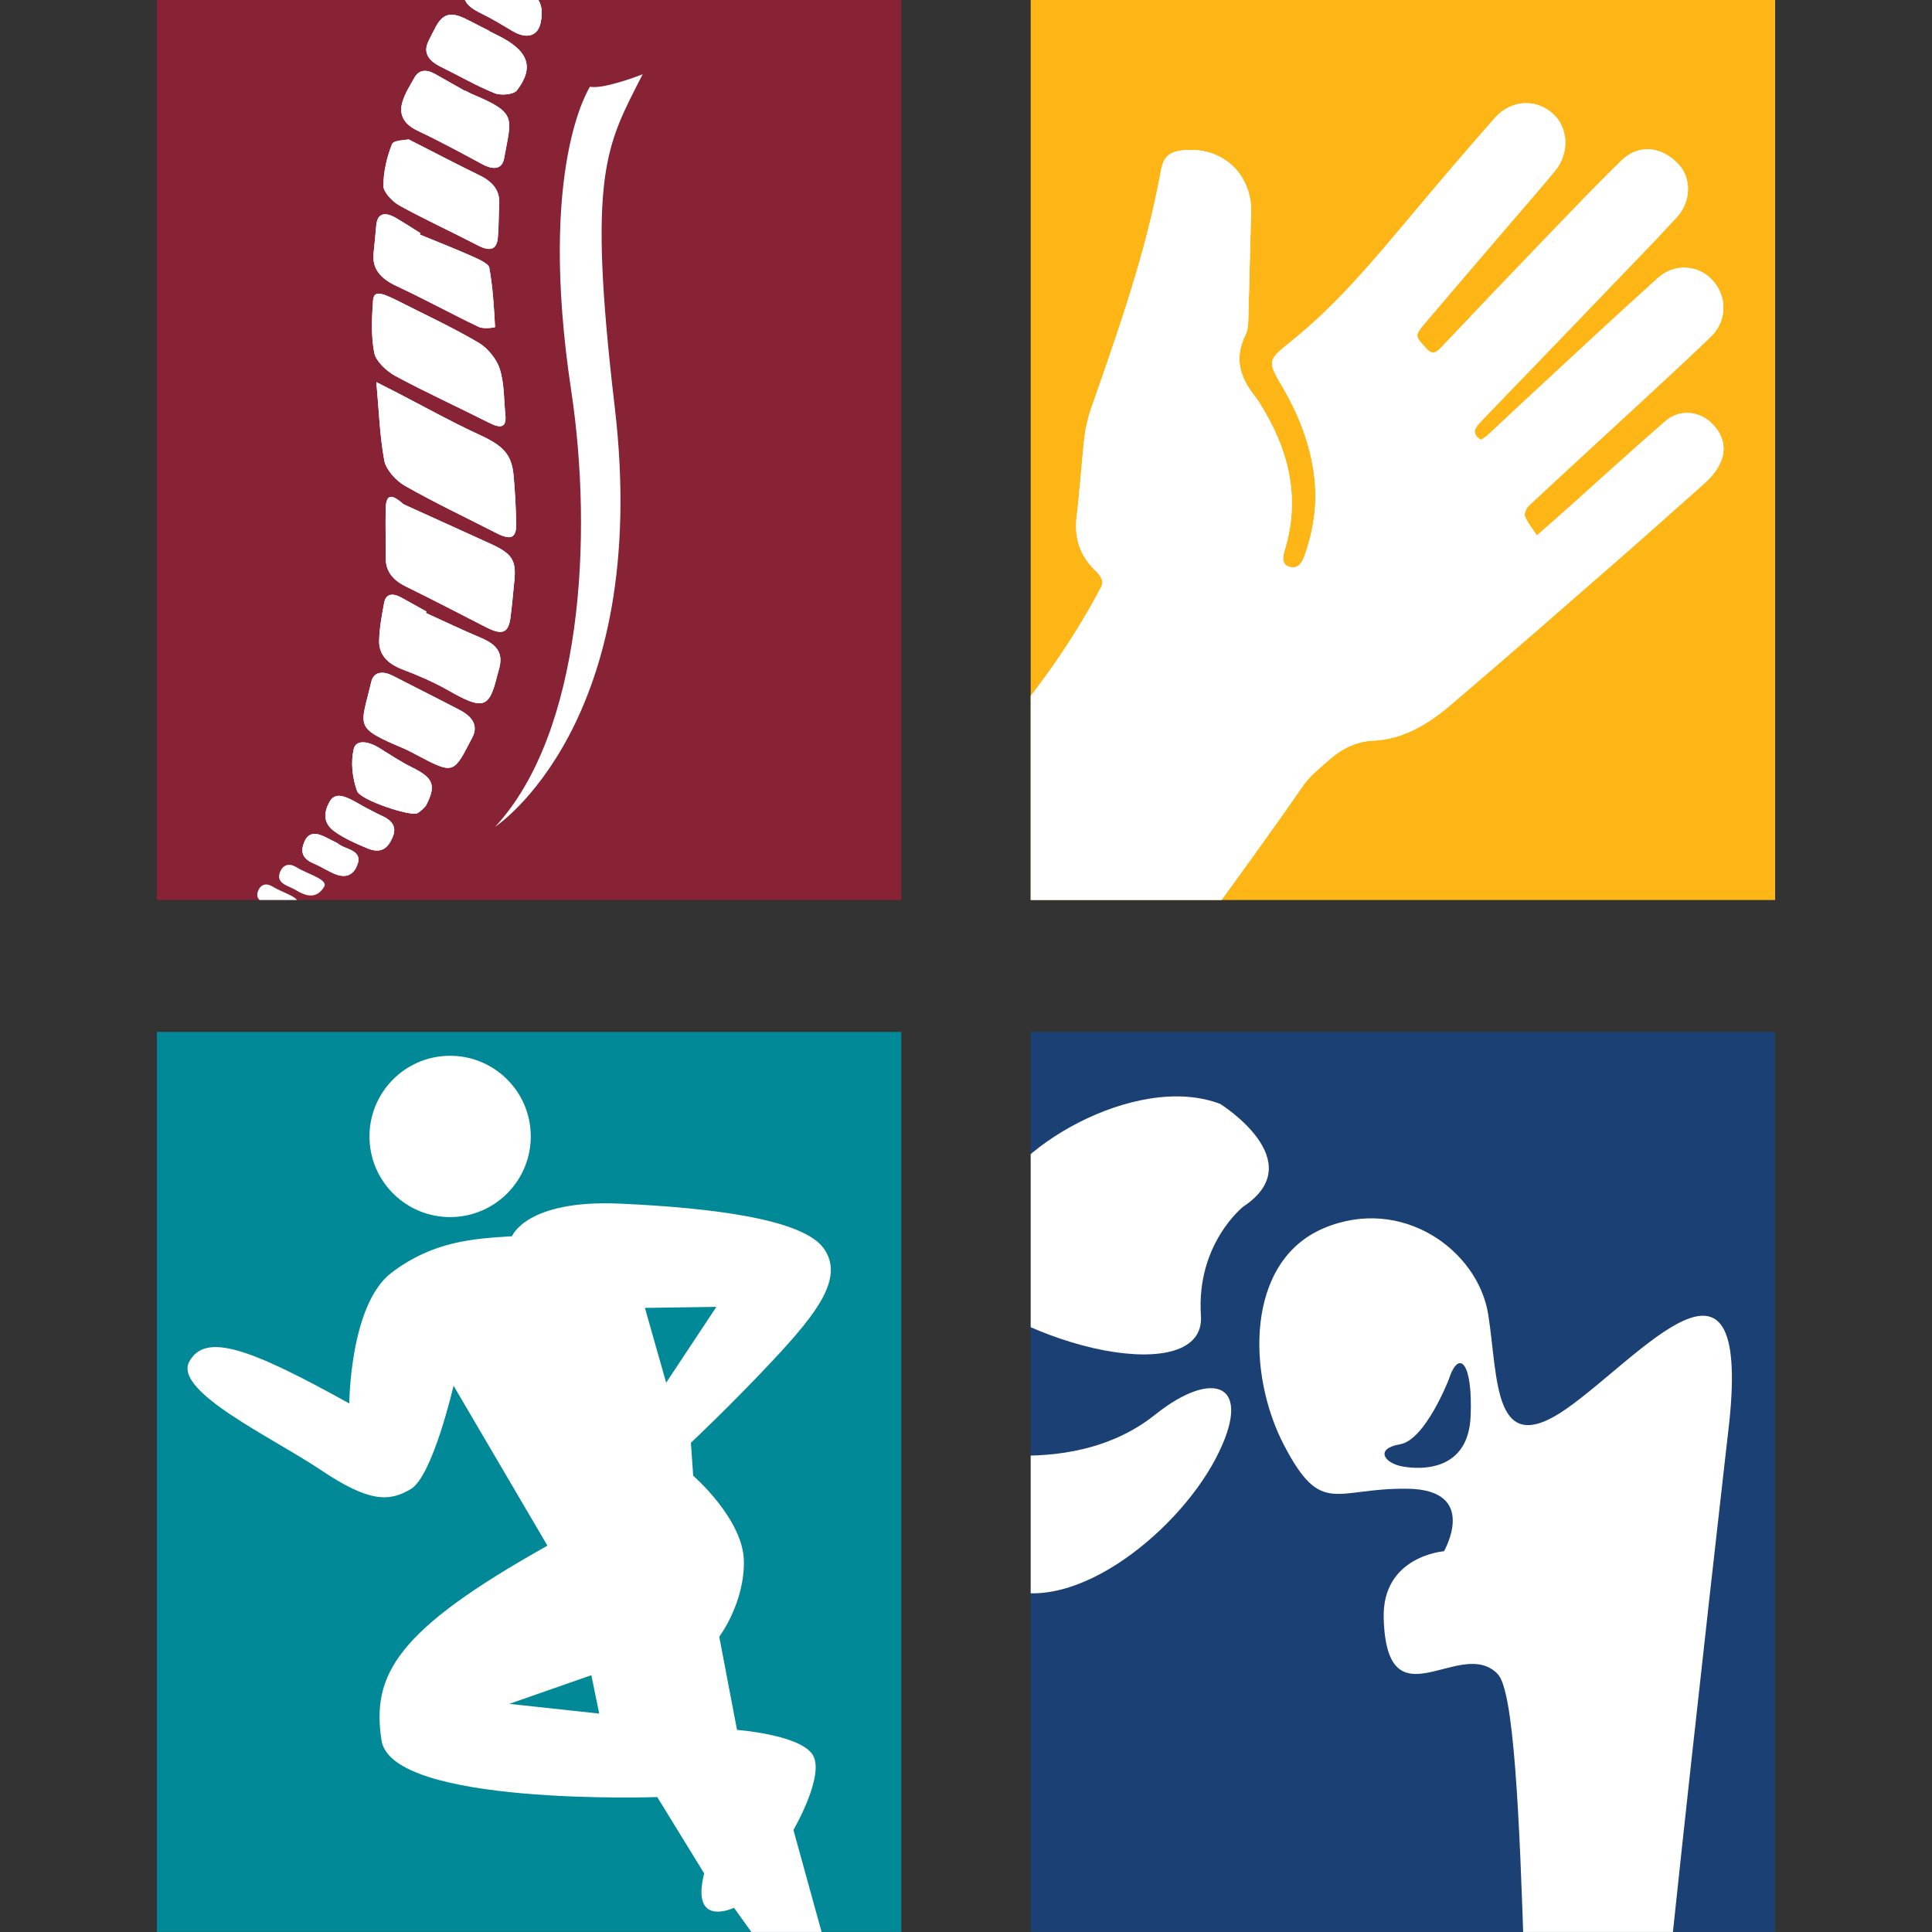 <?xml version="1.0" encoding="UTF-8"?>
<!-- Generator: Adobe Illustrator 27.2.0, SVG Export Plug-In . SVG Version: 6.00 Build 0)  -->
<svg xmlns="http://www.w3.org/2000/svg" xmlns:xlink="http://www.w3.org/1999/xlink" version="1.1" id="Layer_1" x="0px" y="0px" viewBox="0 0 250 250" style="enable-background:new 0 0 250 250;" xml:space="preserve">
<rect x="0" y="0" width="250" height="250" fill="#333333" stroke="none"/>
<style type="text/css">
	.st0{fill:#872334;}
	.st1{fill:#FDB615;}
	.st2{fill:#028998;}
	.st3{fill:#1B4074;}
	.st4{clip-path:url(#SVGID_00000124879567433111405640000012882239477597525912_);fill:#FFFFFF;}
	.st5{clip-path:url(#SVGID_00000011728310976911609630000009435213568924474297_);fill:#FFFFFF;}
	.st6{clip-path:url(#SVGID_00000063621867161063865780000014191884002821055934_);fill:#FFFFFF;}
	.st7{clip-path:url(#SVGID_00000083057297756110920460000011159287589589491625_);fill:#FFFFFF;}
</style>
<g>
	<rect x="20.3" y="0" class="st0" width="96.33" height="116.46"></rect>
	<rect x="133.37" y="0" class="st1" width="96.33" height="116.46"></rect>
	<rect x="20.3" y="133.53" class="st2" width="96.33" height="116.46"></rect>
	<rect x="133.37" y="133.53" class="st3" width="96.33" height="116.46"></rect>
	<g>
		<defs>
			<rect id="SVGID_1_" x="20.3" y="133.53" width="96.33" height="116.46"></rect>
		</defs>
		<clipPath id="SVGID_00000047747987998884575270000004327723062422720137_">
			<use xlink:href="#SVGID_1_" style="overflow:visible;"></use>
		</clipPath>
		<path style="clip-path:url(#SVGID_00000047747987998884575270000004327723062422720137_);fill:#FFFFFF;" d="M47.81,147.2    c0.08,5.76,4.82,10.37,10.58,10.29c5.76-0.08,10.37-4.82,10.29-10.58c-0.08-5.76-4.81-10.37-10.58-10.29S47.73,141.44,47.81,147.2    "></path>
		<path style="clip-path:url(#SVGID_00000047747987998884575270000004327723062422720137_);fill:#FFFFFF;" d="M41.52,190.22    c6.22,4.18,8.83,4.15,11.66,2.45c2.82-1.7,5.51-13.36,5.51-13.36l12.15,20.7c-19.54,10.94-22.78,16.68-21.47,25.2    c1.3,8.52,35.68,7.33,35.68,7.33l6.07,9.88c-1.8,7.14,3.86,4.45,3.86,4.45l3.38,4.7c3.14,4.23,2.28,10.4-1.23,14.01    s-1.58,5.71,1.97,4.95c3.55-0.76,4.21-4.57,6.79-6.02c2.59-1.46,6.82-4.36,6.79-6.5c-0.03-2.13-5.77-5.85-5.77-5.85l-4.24-15.36    c0,0,4.17-7.17,2.47-9.76c-1.7-2.59-9.77-3.19-9.77-3.19l-2.3-12.06c0,0,3.26-4.31,3.19-9.77c-0.08-5.45-6.56-11.06-6.56-11.06    l-0.3-4.27c0,0,5.15-4.81,10.76-10.82c5.61-6.01,9.1-10.56,6.44-14.32c-2.66-3.76-14.3-5.26-26.41-5.8s-13.94,4.22-13.94,4.22    c-4.98,0.31-10.19,0.62-15.59,4.72c-5.4,4.11-5.46,16.92-5.46,16.92c-12.91-7.17-18.63-9.23-20.71-5.41    C22.41,180.05,35.3,186.04,41.52,190.22 M83.45,169.24l9.25-0.13l-6.5,9.81L83.45,169.24z M76.52,216.77l1.02,4.97l-11.64-1.26    L76.52,216.77z"></path>
	</g>
	<g>
		<defs>
			<rect id="SVGID_00000081607717624030622850000014560256874565824675_" x="133.37" y="133.53" width="96.33" height="116.46"></rect>
		</defs>
		<clipPath id="SVGID_00000056391976097052265300000012578285709523443872_">
			<use xlink:href="#SVGID_00000081607717624030622850000014560256874565824675_" style="overflow:visible;"></use>
		</clipPath>
		<path style="clip-path:url(#SVGID_00000056391976097052265300000012578285709523443872_);fill:#FFFFFF;" d="M223.79,183.84    c2.62-25.68-11.49-8.29-21.06-1.57c-9.57,6.72-8.84-3.79-10.15-12.15c-1.31-8.36-11.21-15.47-21.31-11.18    c-10.1,4.29-9.95,18.84-5.1,28.1c4.85,9.26,6.54,5.49,15.92,5.6s4.76,8.09,4.76,8.09s-8.05,0.61-7.8,8.7    c0.43,14.09,10,2.18,14.77,7.21c2.04,2.16,2.8,17.55,3.43,38.11l19.17-4.23C219.5,221.32,223.79,183.84,223.79,183.84     M181.52,189.77c-2.44-0.43-3.64-2.32-0.36-2.88c3.27-0.55,6.29-8.34,6.29-8.34c1.3-4.04,3.14-2.38,2.85,4.71    C190,190.35,183.97,190.2,181.52,189.77"></path>
		<path style="clip-path:url(#SVGID_00000056391976097052265300000012578285709523443872_);fill:#FFFFFF;" d="M155.4,170.26    c-0.63-9.31,5.47-14.12,5.47-14.12c8.91-5.88-2.97-13.29-2.97-13.29c-10.92-4.19-27.95,5.98-29.9,13.83l-6.7,7.24    C132.66,174.98,156.03,179.57,155.4,170.26"></path>
		<path style="clip-path:url(#SVGID_00000056391976097052265300000012578285709523443872_);fill:#FFFFFF;" d="M149.47,183.06    c-11.5,9.19-28.54,3.64-28.54,3.64l7.62,18.26c9.35,4.98,23.52-6.31,28.71-16.13S157.07,176.99,149.47,183.06"></path>
	</g>
	<g>
		<defs>
			<rect id="SVGID_00000008831232147617885650000008137930878322058890_" x="133.37" y="0" width="96.33" height="116.46"></rect>
		</defs>
		<clipPath id="SVGID_00000183930711648507422070000017128276798654769064_">
			<use xlink:href="#SVGID_00000008831232147617885650000008137930878322058890_" style="overflow:visible;"></use>
		</clipPath>
		<path style="clip-path:url(#SVGID_00000183930711648507422070000017128276798654769064_);fill:#FFFFFF;" d="M168.43,101.96    c0.79-1.32,2.14-2.36,3.32-3.43c1.71-1.55,3.57-2.58,5.98-2.69c3.77-0.17,7.02-2.1,9.87-4.52c7.6-6.46,15.1-13.05,22.62-19.61    c3.45-3.01,6.85-6.09,10.29-9.12c3.04-2.67,3.35-5.69,0.79-8c-1.59-1.43-4.06-1.6-5.77-0.12c-4.09,3.54-8.08,7.2-12.12,10.81    c-1.45,1.3-2.91,2.58-4.54,4.01c-0.6-0.92-1.2-1.64-1.54-2.47c-0.14-0.33,0.16-1.06,0.49-1.37c4.64-4.33,9.32-8.61,13.97-12.91    c3.22-2.98,6.45-5.94,9.6-8.98c2.12-2.05,2.13-5.2,0.19-7.32c-1.81-1.97-4.91-2.2-7.03-0.29c-5.1,4.59-10.11,9.27-15.14,13.92    c-2.31,2.13-4.6,4.29-6.9,6.43c-0.26,0.24-0.57,0.41-0.86,0.62c-1.14-0.71-0.98-1.38-0.11-2.28c7.56-7.83,15.1-15.68,22.64-23.53    c0.93-0.97,1.82-1.97,2.74-2.94c1.91-2.02,2.02-5.08,0.25-6.95c-2.18-2.3-5.14-2.59-7.32-0.48c-3.15,3.05-6.17,6.23-9.21,9.39    c-4.76,4.94-9.49,9.9-14.21,14.89c-0.76,0.8-1.22,0.79-1.92,0.02c-1.43-1.58-1.51-1.58-0.03-3.32c3.86-4.56,7.76-9.08,11.64-13.62    c1.71-2,3.44-3.97,5.11-6c1.92-2.33,1.72-5.66-0.37-7.46c-2.19-1.89-5.35-1.72-7.42,0.62c-3.62,4.09-7.15,8.25-10.66,12.43    c-4.87,5.8-9.68,11.64-15.64,16.43c-3.17,2.54-3.14,2.6-1.2,5.92c1.97,3.37,3.43,6.94,4.03,10.88c0.56,3.68,0.15,7.29-1.12,10.87    c-0.32,0.91-0.8,1.86-1.91,1.58c-1.13-0.28-0.97-1.27-0.68-2.23c2.14-7.13,0.3-13.37-3.38-19.18c-0.11-0.16-0.22-0.32-0.34-0.48    c-1.93-2.39-2.98-4.92-1.37-8.15c0.43-0.86,0.35-1.98,0.38-2.98c0.14-4.22,0.2-8.44,0.35-12.66c0.19-4.99-3.5-8.62-8.47-8.27    c-2.02,0.14-2.86,0.75-3.2,2.64c-1.91,10.56-5.51,20.7-9.06,30.86c-0.43,1.23-0.71,2.54-0.86,3.83    c-0.38,3.36-0.58,6.73-0.99,10.09c-0.34,2.82,0.46,5.12,2.42,6.99c0.74,0.7,1.29,1.54,0.54,2.48"></path>
		<path style="clip-path:url(#SVGID_00000183930711648507422070000017128276798654769064_);fill:#FFFFFF;" d="M168.43,101.96    c0.79-1.32,2.14-2.36,3.32-3.43c1.71-1.55,3.57-2.58,5.98-2.69c3.77-0.17,7.02-2.1,9.87-4.52c7.6-6.46,15.1-13.05,22.62-19.61    c3.45-3.01,6.85-6.09,10.29-9.12c3.04-2.67,3.35-5.69,0.79-8c-1.59-1.43-4.06-1.6-5.77-0.12c-4.09,3.54-8.08,7.2-12.12,10.81    c-1.45,1.3-2.91,2.58-4.54,4.01c-0.6-0.92-1.2-1.64-1.54-2.47c-0.14-0.33,0.16-1.06,0.49-1.37c4.64-4.33,9.32-8.61,13.97-12.91    c3.22-2.98,6.45-5.94,9.6-8.98c2.12-2.05,2.13-5.2,0.19-7.32c-1.81-1.97-4.91-2.2-7.03-0.29c-5.1,4.59-10.11,9.27-15.14,13.92    c-2.31,2.13-4.6,4.29-6.9,6.43c-0.26,0.24-0.57,0.41-0.86,0.62c-1.14-0.71-0.98-1.38-0.11-2.28c7.56-7.83,15.1-15.68,22.64-23.53    c0.93-0.97,1.82-1.97,2.74-2.94c1.91-2.02,2.02-5.08,0.25-6.95c-2.18-2.3-5.14-2.59-7.32-0.48c-3.15,3.05-6.17,6.23-9.21,9.39    c-4.76,4.94-9.49,9.9-14.21,14.89c-0.76,0.8-1.22,0.79-1.92,0.02c-1.43-1.58-1.51-1.58-0.03-3.32c3.86-4.56,7.76-9.08,11.64-13.62    c1.71-2,3.44-3.97,5.11-6c1.92-2.33,1.72-5.66-0.37-7.46c-2.19-1.89-5.35-1.72-7.42,0.62c-3.62,4.09-7.15,8.25-10.66,12.43    c-4.87,5.8-9.68,11.64-15.64,16.43c-3.17,2.54-3.14,2.6-1.2,5.92c1.97,3.37,3.43,6.94,4.03,10.88c0.56,3.68,0.15,7.29-1.12,10.87    c-0.32,0.91-0.8,1.86-1.91,1.58c-1.13-0.28-0.97-1.27-0.68-2.23c2.14-7.13,0.3-13.37-3.38-19.18c-0.11-0.16-0.22-0.32-0.34-0.48    c-1.93-2.39-2.98-4.92-1.37-8.15c0.43-0.86,0.35-1.98,0.38-2.98c0.14-4.22,0.2-8.44,0.35-12.66c0.19-4.99-3.5-8.62-8.47-8.27    c-2.02,0.14-2.86,0.75-3.2,2.64c-1.91,10.56-5.51,20.7-9.06,30.86c-0.43,1.23-0.71,2.54-0.86,3.83    c-0.38,3.36-0.58,6.73-0.99,10.09c-0.34,2.82,0.46,5.12,2.42,6.99c0.74,0.7,1.29,1.54,0.54,2.48c0,0-8.65,17.11-21.93,26.74    l-1.58,15.06l35.68-0.73l2.93,0.04C157.41,117.41,165.78,105.88,168.43,101.96"></path>
	</g>
	<g>
		<defs>
			<rect id="SVGID_00000156552671222676413780000011370518227420363681_" x="20.3" y="0" width="96.33" height="116.46"></rect>
		</defs>
		<clipPath id="SVGID_00000147215114836941423790000008453753738086601655_">
			<use xlink:href="#SVGID_00000156552671222676413780000011370518227420363681_" style="overflow:visible;"></use>
		</clipPath>
		<path style="clip-path:url(#SVGID_00000147215114836941423790000008453753738086601655_);fill:#FFFFFF;" d="M48.7,49.45    c0.34,3.68,0.43,6.94,1.04,10.18c0.21,1.11,1.48,2.56,2.64,3.22c3.85,2.19,7.88,4.09,11.83,6.12c1.89,0.97,2.62,0.68,2.59-1.2    c-0.04-2.11-0.15-4.24-0.35-6.37c-0.26-2.69-1.46-3.78-4.37-5.12c-3.68-1.7-7.23-3.68-10.83-5.54    C50.5,50.36,49.76,49.99,48.7,49.45 M52.22,65.25c-1.64-1.46-2.27-1.23-2.31,0.59c-0.05,2.1,0.02,4.22,0,6.33    c-0.01,1.68,0.83,2.85,2.6,3.72c3.49,1.71,6.94,3.51,10.4,5.28c2.06,1.05,2.87,0.77,3.14-1.22c0.22-1.57,0.34-3.17,0.5-4.75    c0.28-2.69-0.27-3.56-3.08-4.84C59.71,68.66,55.97,66.95,52.22,65.25 M51.39,38.88c-2.36-1.18-3.04-1.21-3.13,0.1    c-0.15,2.21-0.26,4.48,0.17,6.71c0.2,1.03,1.57,2.34,2.72,2.96c3.98,2.15,8.11,4.02,12.15,6.07c1.61,0.82,2.24,0.52,2.09-1.02    c-0.2-1.98-0.12-4-0.72-5.94c-0.38-1.23-1.53-2.7-2.75-3.41C58.53,42.34,54.92,40.68,51.39,38.88 M54.32,30.35    c0.02-0.06,0.05-0.13,0.07-0.19c-1.03-0.64-2.05-1.31-3.11-1.93c-1.5-0.88-2.43-0.64-2.59,0.91c-0.12,1.17-0.21,2.36-0.34,3.53    c-0.24,2.04,0.8,3.33,2.97,4.35c3.59,1.67,7.07,3.59,10.64,5.29c0.6,0.29,2.1,0.08,2.1,0.01c-0.14-2.56-0.29-5.14-0.75-7.7    c-0.09-0.51-1.43-1.11-2.27-1.48C58.82,32.16,56.56,31.28,54.32,30.35 M55.11,79.32c0.03-0.06,0.05-0.12,0.08-0.18    c-1.07-0.59-2.14-1.18-3.2-1.78c-1.19-0.67-2.06-0.53-2.28,0.64c-0.3,1.62-0.61,3.25-0.65,4.92c-0.04,1.74,1.02,2.94,2.99,3.69    c2.04,0.78,4.08,1.65,5.97,2.73c4.5,2.55,5.29,2.36,6.32-1.92c0.06-0.27,0.14-0.53,0.22-0.79c0.59-2.03-0.12-3.16-2.36-4.11    C59.82,81.52,57.48,80.39,55.11,79.32 M52.87,18.04c-0.42,0.11-1.92,0.08-2.14,0.62c-0.68,1.69-1.11,3.55-1.12,5.41    c0,0.77,1.14,2.01,2.06,2.52c3.33,1.84,6.8,3.42,10.18,5.18c1.65,0.86,2.43,0.45,2.57-0.99c0.14-1.45,0.1-2.93,0.18-4.39    c0.1-1.7-0.79-2.85-2.54-3.7C59.24,21.32,56.46,19.87,52.87,18.04 M52.65,97.04c0.43,0.22,0.87,0.43,1.3,0.66    c4.56,2.43,4.75,2.39,6.74-1.46c0.13-0.24,0.24-0.49,0.38-0.73c0.84-1.51,0.17-2.71-1.52-3.61c-2.86-1.5-5.76-2.94-8.63-4.42    c-1.47-0.76-2.58-0.54-2.89,0.78c-1.38,5.9-2.34,5.82,4.4,8.66C52.51,96.96,52.58,97,52.65,97.04 M60.19,11.72l-0.03,0.04    c-1.28-0.72-2.55-1.44-3.83-2.16c-1.22-0.69-2.15-0.55-2.72,0.47c-0.56,1.01-1.21,2.01-1.54,3.12c-0.46,1.54,0.05,2.83,2.02,3.76    c2.82,1.32,5.56,2.82,8.31,4.3c1.49,0.8,2.58,0.64,2.83-0.76c0.94-5.28,1.78-5.83-4.18-8.32C60.76,12.03,60.48,11.86,60.19,11.72     M63.29,4.02C63.3,4.01,63.31,4,63.31,3.99c-0.94-0.48-1.88-0.96-2.82-1.44c-2.09-1.07-3.14-0.85-4.09,0.91    c-0.33,0.6-0.62,1.21-0.93,1.82c-0.73,1.46-0.11,2.53,1.57,3.36c2.32,1.14,4.58,2.46,6.97,3.42c0.83,0.33,2.47,0.17,2.88-0.36    c2.32-3.03,1.47-5.18-2.5-7.13C64.02,4.39,63.66,4.21,63.29,4.02 M55.09,104.3c1.43-2.7,0.99-3.63-1.8-5.02    c-1.44-0.72-2.8-1.62-4.17-2.47c-1.34-0.84-3.04-1.21-3.35,0.12c-0.39,1.67-0.2,3.69,0.44,5.44c0.43,1.18,6.95,3.3,7.77,2.87    C54.52,104.96,54.91,104.46,55.09,104.3 M65.3-3.01c-0.29-0.15-0.57-0.31-0.86-0.43c-2.28-0.99-3.3-0.71-4.04,1.08    c-0.85,2.06-0.35,3.02,1.93,4.13c1.38,0.67,2.69,1.48,4.01,2.26c1.8,1.07,3.26,0.65,3.62-1.08C70.53,0.18,69.51-1.15,65.3-3.01     M67.9-3.33c0.8,0.41,1.63,1.12,2.37,1.14c0.98,0.02,2.6-0.34,2.69-0.86c0.2-1.16,0.08-3.16-0.73-3.69    c-1.75-1.15-3.57-3.01-6.01-2.45c-0.45,0.1-0.86,0.49-1.12,0.86C63.67-6.3,64.28-5.24,67.9-3.33 M47.16,104.42    c-0.33-0.19-0.89-0.52-1.46-0.82c-1.14-0.6-2.35-1.08-3.04,0.12c-0.7,1.23-0.99,2.71,0.6,3.85c1.28,0.93,2.81,1.6,4.29,2.21    c1.85,0.77,2.71-0.13,3.27-1.48c0.54-1.31-0.06-2.14-1.47-2.77C48.68,105.23,48.04,104.87,47.16,104.42 M71.85-8.7    c1.69,0.62,3.58,2.65,4.95,0.18c1.08-1.95,0.72-2.72-1.83-4.03c-3.38-1.73-4.61-1.68-5.58,0.16C68.28-10.27,69.99-9.48,71.85-8.7     M43.69,109.12c-0.56-0.28-1-0.5-1.43-0.73c-1.26-0.67-2.31-0.78-2.86,0.5c-0.49,1.14-0.46,2.14,1.19,2.84    c0.9,0.38,1.73,0.92,2.62,1.31c1.46,0.64,2.44,0.23,2.96-0.96C47.13,109.9,44.6,109.97,43.69,109.12 M79.11-16.06    c-0.56-0.28-0.85-0.43-1.14-0.58c-1.57-0.78-2.99-0.9-3.78,0.54c-0.86,1.57,0.71,2.07,1.92,2.68c0.29,0.15,0.59,0.28,0.86,0.45    c1.43,0.94,2.81,1.5,3.72-0.11C81.61-14.68,80.46-15.55,79.11-16.06 M83.23-19.39c-2.49-1.28-4.07-1.11-4.96,0.37    c-0.94,1.56,0.61,1.93,1.69,2.49c2.56,1.33,3.97,1.22,4.71-0.34C85.32-18.22,84.44-18.96,83.23-19.39 M113.82-31.28    c-0.12-0.28-0.24-0.56-0.37-0.84c-4.74,1.11-9.49,2.22-14.59,3.41c2.16,1.99,3.53,1.88,4.76,0.66c0.15-0.15,0.14-0.52,0.32-0.57    C107.22-29.53,110.52-30.4,113.82-31.28 M87.75-21.45c-2.92-1.51-4.51-1.4-5.05-0.09c-0.61,1.46,1.03,1.59,1.85,2.12    c1.49,0.96,3.03,1.13,3.78-0.31C88.58-20.22,87.83-21.23,87.75-21.45 M86.6-23.12c3.45,2.53,5.13,2.45,6.13-0.19    C89.76-25.52,88.46-25.5,86.6-23.12 M96.7-25.25c-2.98-1.96-3.84-1.95-5.49-0.03C94.39-23.09,95.1-23.07,96.7-25.25 M95.27-26.89    c2.85,1.83,3.51,1.82,4.81,0.02C98.36-28.2,96.76-28.7,95.27-26.89"></path>
		<path style="clip-path:url(#SVGID_00000147215114836941423790000008453753738086601655_);fill:#FFFFFF;" d="M48.7,49.45    c1.06,0.54,1.8,0.91,2.54,1.29c3.6,1.86,7.15,3.85,10.83,5.54c2.91,1.34,4.11,2.43,4.37,5.12c0.2,2.13,0.31,4.25,0.35,6.37    c0.04,1.88-0.7,2.17-2.59,1.2c-3.95-2.02-7.98-3.92-11.83-6.12c-1.16-0.66-2.43-2.11-2.64-3.22    C49.13,56.38,49.04,53.13,48.7,49.45"></path>
		<path style="clip-path:url(#SVGID_00000147215114836941423790000008453753738086601655_);fill:#FFFFFF;" d="M52.22,65.25    c3.75,1.7,7.5,3.41,11.25,5.11c2.81,1.28,3.37,2.14,3.08,4.84c-0.17,1.58-0.29,3.18-0.5,4.75c-0.27,1.99-1.09,2.27-3.14,1.22    c-3.46-1.77-6.91-3.57-10.4-5.28c-1.76-0.86-2.61-2.03-2.6-3.72c0.02-2.11-0.05-4.23,0-6.33C49.95,64.01,50.58,63.79,52.22,65.25"></path>
		<path style="clip-path:url(#SVGID_00000147215114836941423790000008453753738086601655_);fill:#FFFFFF;" d="M51.39,38.88    c3.53,1.8,7.14,3.46,10.54,5.46c1.21,0.71,2.37,2.18,2.75,3.41c0.6,1.93,0.52,3.95,0.72,5.94c0.15,1.54-0.48,1.84-2.09,1.02    c-4.04-2.04-8.17-3.92-12.15-6.07c-1.15-0.62-2.52-1.93-2.72-2.96c-0.44-2.23-0.32-4.5-0.17-6.71    C48.35,37.67,49.03,37.7,51.39,38.88"></path>
		<path style="clip-path:url(#SVGID_00000147215114836941423790000008453753738086601655_);fill:#FFFFFF;" d="M54.32,30.35    c2.24,0.92,4.5,1.8,6.72,2.79c0.84,0.37,2.18,0.97,2.27,1.48c0.47,2.57,0.62,5.14,0.75,7.7c0,0.07-1.5,0.27-2.1-0.01    c-3.57-1.71-7.05-3.62-10.64-5.29c-2.17-1.01-3.21-2.31-2.97-4.35c0.14-1.17,0.22-2.35,0.34-3.53c0.16-1.55,1.09-1.79,2.59-0.91    c1.05,0.62,2.07,1.28,3.11,1.93C54.37,30.23,54.34,30.29,54.32,30.35"></path>
		<path style="clip-path:url(#SVGID_00000147215114836941423790000008453753738086601655_);fill:#FFFFFF;" d="M55.11,79.32    c2.36,1.07,4.7,2.2,7.09,3.2c2.24,0.94,2.94,2.08,2.36,4.11c-0.08,0.26-0.15,0.53-0.22,0.79c-1.04,4.29-1.83,4.47-6.32,1.92    c-1.89-1.08-3.93-1.95-5.97-2.73c-1.96-0.75-3.03-1.96-2.99-3.7c0.04-1.67,0.35-3.3,0.65-4.92c0.22-1.17,1.09-1.31,2.28-0.64    c1.06,0.6,2.13,1.19,3.2,1.78C55.17,79.2,55.14,79.26,55.11,79.32"></path>
		<path style="clip-path:url(#SVGID_00000147215114836941423790000008453753738086601655_);fill:#FFFFFF;" d="M52.87,18.03    c3.6,1.83,6.37,3.29,9.19,4.66c1.75,0.85,2.64,2,2.54,3.7c-0.09,1.46-0.05,2.94-0.18,4.39c-0.13,1.44-0.92,1.84-2.57,0.98    c-3.38-1.76-6.85-3.34-10.18-5.18c-0.92-0.51-2.07-1.75-2.06-2.52c0.01-1.86,0.45-3.73,1.12-5.42    C50.94,18.12,52.45,18.14,52.87,18.03"></path>
		<path style="clip-path:url(#SVGID_00000147215114836941423790000008453753738086601655_);fill:#FFFFFF;" d="M52.65,97.04    c-0.07-0.04-0.15-0.07-0.22-0.1c-6.74-2.85-5.78-2.76-4.4-8.66c0.31-1.33,1.42-1.54,2.89-0.78c2.87,1.49,5.77,2.92,8.63,4.42    c1.69,0.89,2.36,2.1,1.52,3.61c-0.13,0.24-0.25,0.48-0.38,0.72c-1.99,3.85-2.18,3.89-6.74,1.46    C53.52,97.47,53.09,97.26,52.65,97.04"></path>
		<path style="clip-path:url(#SVGID_00000147215114836941423790000008453753738086601655_);fill:#FFFFFF;" d="M60.19,11.72    c0.29,0.15,0.57,0.32,0.87,0.44c5.96,2.49,5.11,3.04,4.18,8.32c-0.25,1.4-1.35,1.56-2.83,0.76c-2.75-1.47-5.49-2.97-8.31-4.3    c-1.97-0.93-2.48-2.21-2.02-3.76c0.33-1.11,0.98-2.1,1.54-3.12c0.57-1.02,1.51-1.17,2.72-0.47c1.27,0.72,2.55,1.44,3.82,2.17    L60.19,11.72z"></path>
		<path style="clip-path:url(#SVGID_00000147215114836941423790000008453753738086601655_);fill:#FFFFFF;" d="M63.29,4.02    c0.36,0.18,0.72,0.37,1.09,0.55c3.97,1.95,4.82,4.1,2.5,7.13c-0.41,0.53-2.05,0.7-2.88,0.36c-2.39-0.96-4.64-2.28-6.97-3.42    c-1.69-0.83-2.31-1.9-1.57-3.36c0.31-0.61,0.6-1.22,0.93-1.82c0.96-1.76,2-1.98,4.09-0.91c0.94,0.48,1.88,0.96,2.82,1.44    C63.31,4,63.3,4.01,63.29,4.02"></path>
		<path style="clip-path:url(#SVGID_00000147215114836941423790000008453753738086601655_);fill:#FFFFFF;" d="M55.09,104.3    c-0.18,0.16-0.56,0.66-1.11,0.94c-0.82,0.43-7.34-1.69-7.77-2.87c-0.64-1.75-0.83-3.77-0.44-5.44c0.31-1.33,2.01-0.97,3.35-0.12    c1.37,0.86,2.72,1.76,4.17,2.47C56.08,100.67,56.51,101.59,55.09,104.3"></path>
		<path style="clip-path:url(#SVGID_00000147215114836941423790000008453753738086601655_);fill:#FFFFFF;" d="M65.3-3.01    c4.21,1.86,5.23,3.19,4.66,5.96c-0.36,1.73-1.82,2.15-3.62,1.08c-1.32-0.79-2.63-1.6-4.01-2.26c-2.28-1.1-2.78-2.07-1.93-4.13    c0.74-1.79,1.76-2.07,4.04-1.08C64.73-3.32,65.01-3.15,65.3-3.01"></path>
		<path style="clip-path:url(#SVGID_00000147215114836941423790000008453753738086601655_);fill:#FFFFFF;" d="M47.16,104.42    c0.89,0.45,1.53,0.81,2.19,1.11c1.41,0.64,2.01,1.46,1.47,2.77c-0.56,1.35-1.42,2.25-3.27,1.48c-1.48-0.62-3.01-1.29-4.29-2.21    c-1.58-1.14-1.29-2.62-0.6-3.85c0.68-1.2,1.89-0.72,3.04-0.12C46.27,103.9,46.82,104.23,47.16,104.42"></path>
		<path style="clip-path:url(#SVGID_00000147215114836941423790000008453753738086601655_);fill:#FFFFFF;" d="M33.88,118.32    c1.08,1.74-6.03,2.61-10.77,3.19c0,0-0.36-0.46,3.73-1.75s4.21-2.42,4.21-2.42S32.03,115.84,33.88,118.32"></path>
		<path style="clip-path:url(#SVGID_00000147215114836941423790000008453753738086601655_);fill:#FFFFFF;" d="M43.69,109.12    c0.9,0.85,3.44,0.78,2.48,2.97c-0.52,1.19-1.5,1.6-2.96,0.96c-0.89-0.39-1.72-0.93-2.62-1.31c-1.65-0.69-1.67-1.7-1.19-2.84    c0.55-1.28,1.6-1.17,2.86-0.5C42.69,108.62,43.13,108.84,43.69,109.12"></path>
		<path style="clip-path:url(#SVGID_00000147215114836941423790000008453753738086601655_);fill:#FFFFFF;" d="M41.95,114.73    c-0.84,1.44-2.08,1.43-3.61,0.48c-1.03-0.64-2.89-0.86-1.99-2.61c0,0,0.58-1.26,2.01-0.38C39.78,113.1,42.49,113.8,41.95,114.73"></path>
		<path style="clip-path:url(#SVGID_00000147215114836941423790000008453753738086601655_);fill:#FFFFFF;" d="M38.48,116.96    c-0.75,1.28-1.85,1.27-3.21,0.42c-0.91-0.57-2.57-0.76-1.77-2.32c0,0,0.51-1.11,1.78-0.33C36.56,115.52,38.96,116.14,38.48,116.96    "></path>
		<path style="clip-path:url(#SVGID_00000147215114836941423790000008453753738086601655_);fill:#FFFFFF;" d="M76.35,11.22    c0,0-6.83,10.22-2.44,39.29c2.86,18.94,1.43,44.3-9.83,56.47c0,0,20.29-13.32,15.47-54.28c-3.58-30.41-1.1-33.83,3.61-43.09    C83.16,9.62,78.1,11.6,76.35,11.22"></path>
	</g>
</g>
</svg>
